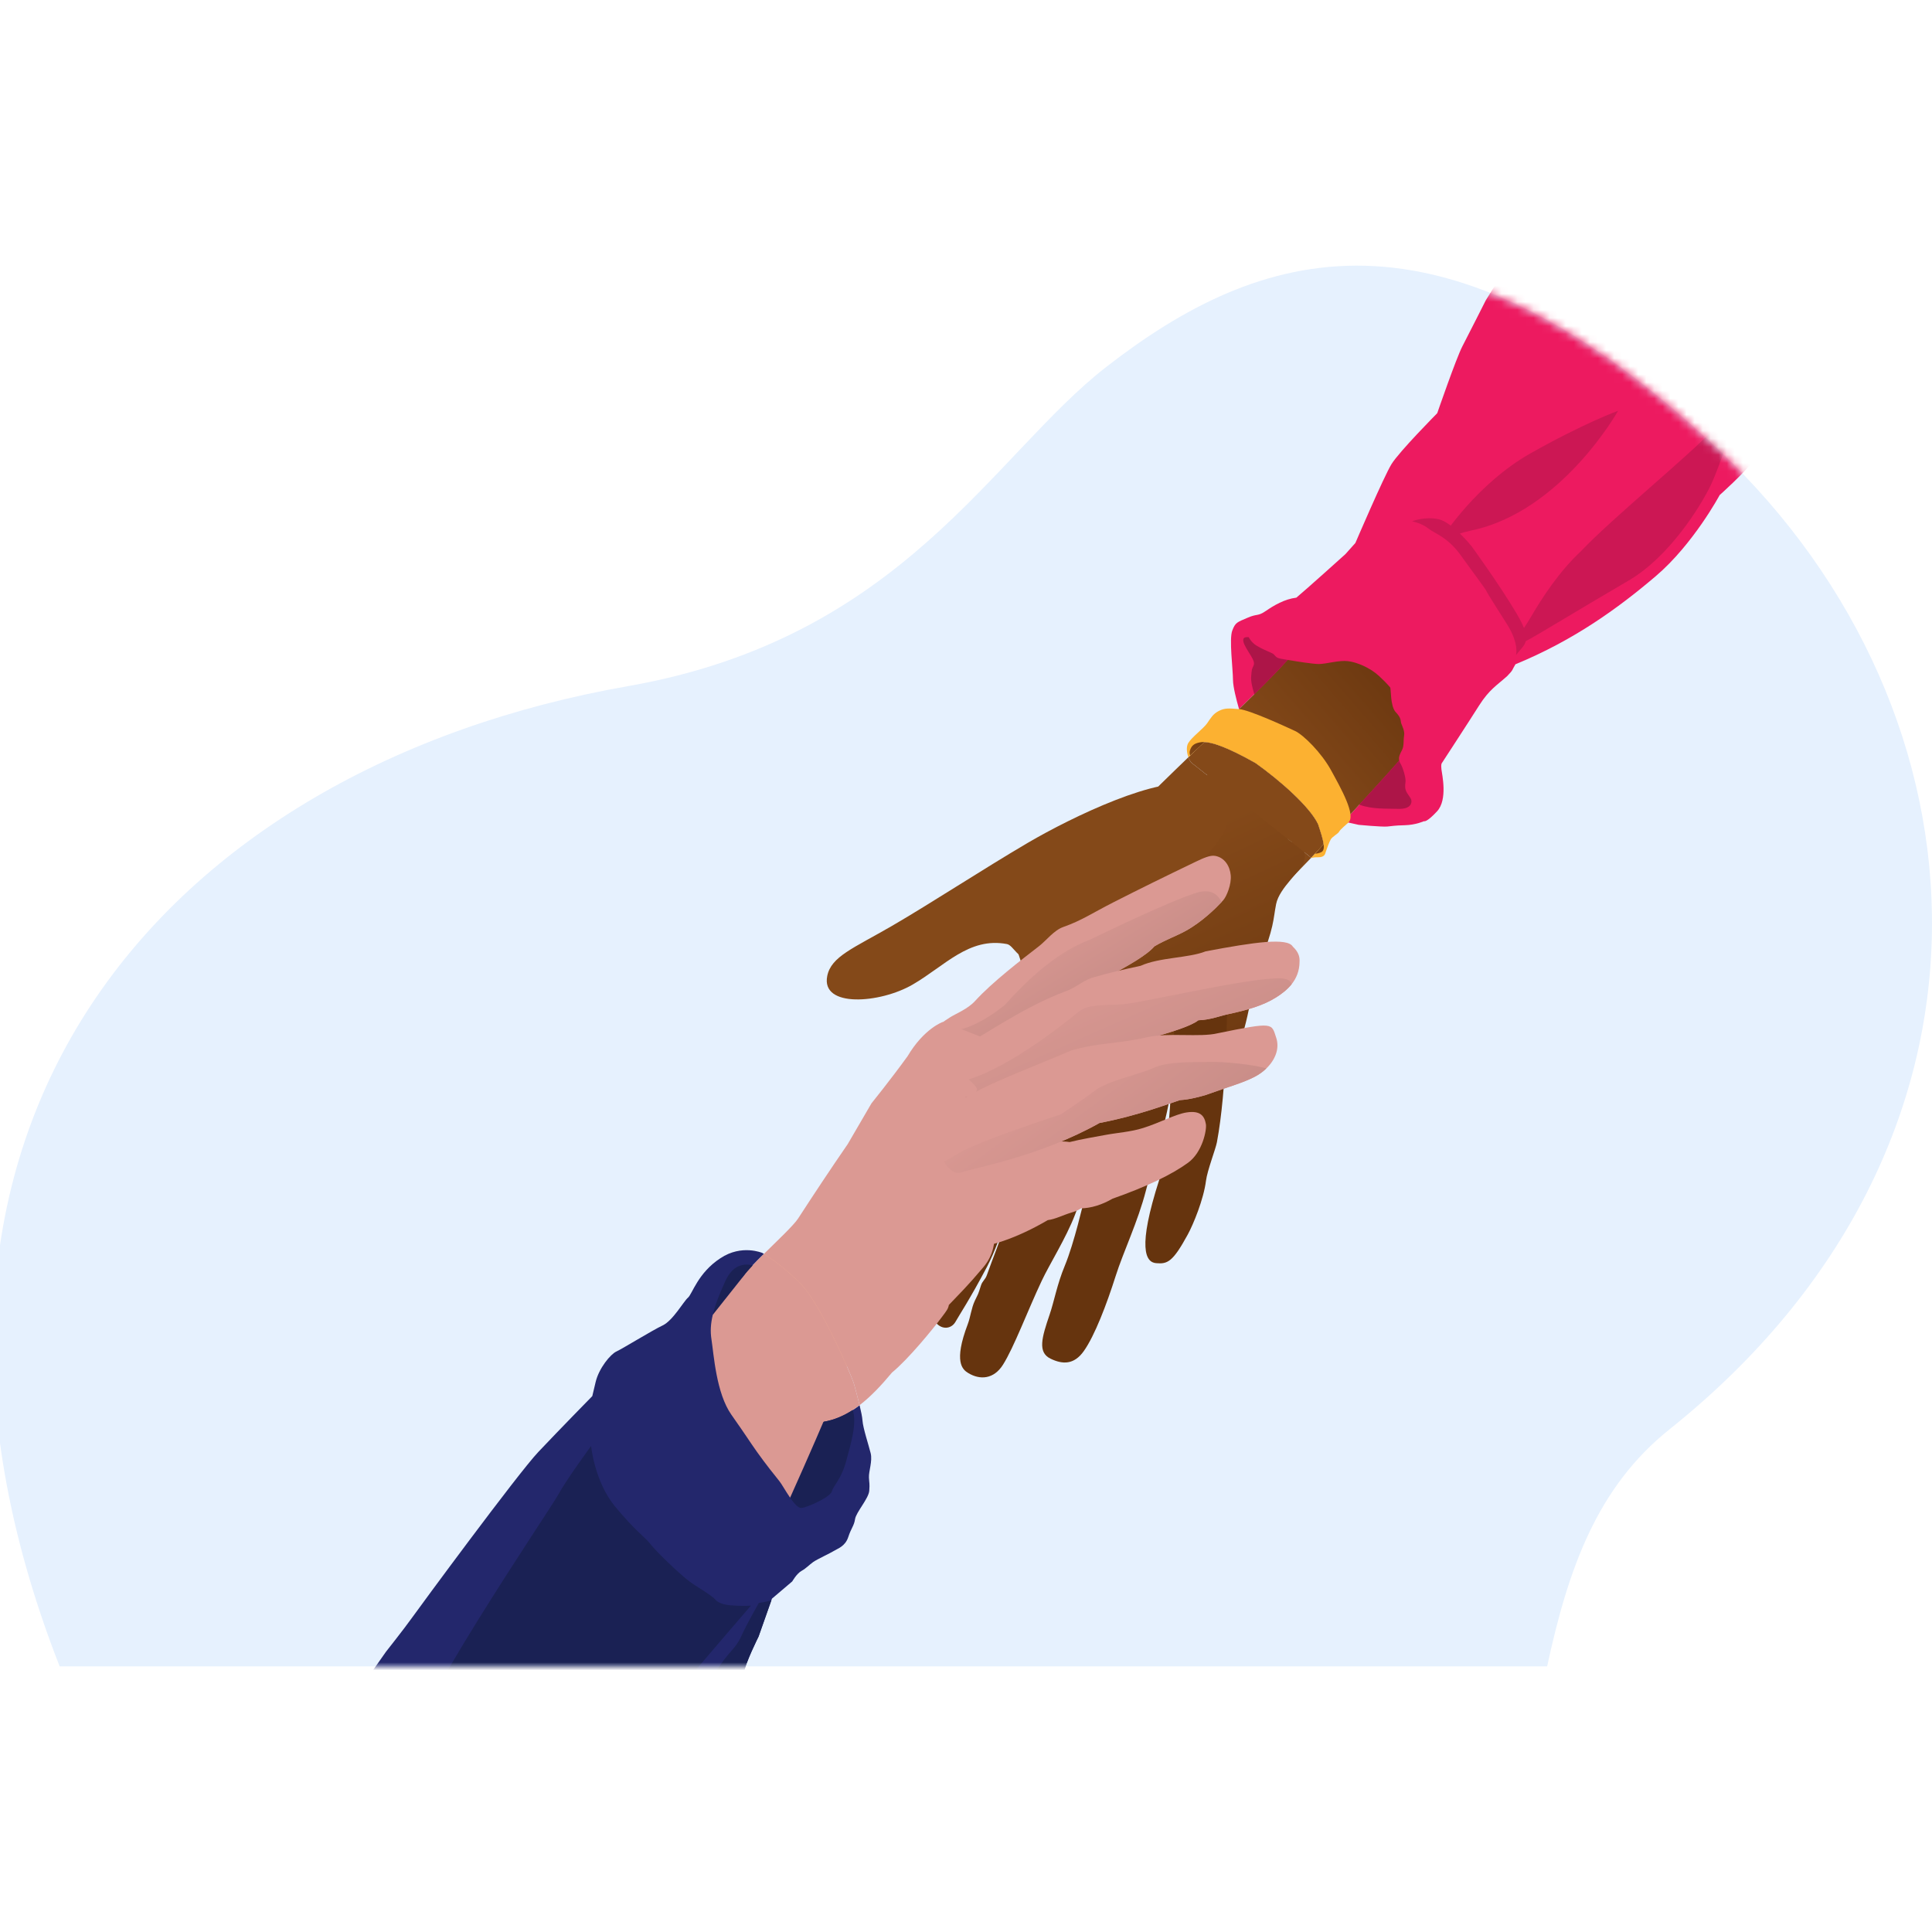 <svg width="240" height="240" viewBox="0 0 240 240" fill="none" xmlns="http://www.w3.org/2000/svg">
<g clip-path="url(#clip0_1783_31901)">
<g clip-path="url(#clip1_1783_31901)">
<path d="M213.558 55.943C179.089 23.285 156.307 30.918 137.441 45.569C123.25 56.587 112.123 79.249 78.018 85.233C20.595 95.299 -18.782 140.014 7.407 207H192.192C194.81 194.884 198.367 184.768 207.401 177.549C251.63 142.197 248.028 88.596 213.558 55.943Z" fill="#E6F1FE"/>
<mask id="mask0_1783_31901" style="mask-type:alpha" maskUnits="userSpaceOnUse" x="-1" y="33" width="241" height="174">
<path d="M213.558 55.943C179.089 23.285 156.307 30.918 137.441 45.569C123.25 56.587 112.123 79.249 78.018 85.233C20.595 95.299 -18.782 140.014 7.407 207H192.192C194.81 194.884 198.367 184.768 207.401 177.549C251.63 142.197 248.028 88.596 213.558 55.943Z" fill="white"/>
</mask>
<g mask="url(#mask0_1783_31901)">
<path d="M162.792 106.482C162.832 106.52 162.86 106.543 162.881 106.558C160.629 108.938 158.783 110.658 156.913 112.542C153.817 115.663 131.972 109.387 144.136 97.454C145.372 96.241 146.533 95.119 147.624 94.07C147.741 94.397 147.898 94.664 148.044 94.778C157.464 102.226 162.542 106.252 162.792 106.482Z" fill="#844919"/>
<path d="M167.003 101.99C166.538 102.506 166.092 103.006 165.671 103.488C165.243 103.98 164.829 104.445 164.431 104.886C164.361 104.285 164.093 103.439 163.739 102.379C162.718 100.22 159.046 96.977 155.968 94.786C152.176 92.647 150.483 92.208 149.605 92.18C151.17 90.692 152.592 89.351 153.915 88.084C154.175 88.991 154.403 89.686 154.403 89.686C154.403 89.686 155.502 90.974 156.228 92.336C156.954 93.701 163.122 99.238 165.226 100.794C166.127 101.457 166.672 101.807 167.003 101.99Z" fill="#844919"/>
<path d="M229.531 34.947C227.616 37.283 225.505 39.666 223.265 42.067C214.347 51.627 203.375 61.472 194.457 69.734C186.378 77.222 182.644 83.544 177.932 89.563C176.632 91.224 175.23 92.875 173.817 94.48C173.71 94.038 173.926 93.626 174.158 93.19C174.443 92.65 174.316 92.008 174.422 91.407C174.53 90.808 174.176 90.182 174.068 89.86C173.961 89.539 174.111 89.221 173.396 88.478C172.682 87.733 172.822 85.517 172.688 85.383C172.552 85.25 172.431 85.022 171.328 83.991C170.227 82.957 168.577 82.256 167.443 82.126C166.31 81.995 164.757 82.478 163.846 82.484C163.136 82.488 161.183 82.179 159.96 81.973C163.558 78.029 166.856 73.632 171.281 66.385C172.246 64.805 175.336 59.577 176.399 58.003C178.534 54.842 179.037 51.148 180.747 48.459C188.558 36.159 192.675 29.207 195.207 24.912C198.979 18.517 199.236 18.013 202.945 14.531C212.079 5.955 245.72 15.207 229.531 34.947Z" fill="#844919"/>
<path d="M159.832 103.828C160.132 105.197 162.62 104.383 161.982 107.063C161.74 108.084 158.932 110.255 158.525 112.305C158.118 114.356 158.37 114.93 156.358 120.116C155.353 122.708 155.203 127.707 153.058 131.717C149.264 138.805 134.34 137.298 131.478 134.821C127.169 131.095 129.172 126.218 126.525 118.54C124.742 113.372 135.387 107.236 143.426 99.74C151.462 92.243 158.606 98.245 159.834 103.829L159.832 103.828Z" fill="url(#paint0_linear_1783_31901)"/>
<path d="M152.411 121.594C152.502 125.247 152.397 135.35 151.169 141.895C151.01 142.738 149.975 145.398 149.814 146.668C149.519 148.996 148.237 152.098 147.544 153.366C145.682 156.782 145.026 157.041 143.613 156.914C142.303 156.803 141.27 155.055 144.008 146.548C144.36 145.457 144.297 144.871 144.558 143.609C146.203 135.603 144.853 127.588 146.975 124.659C149.092 121.729 152.375 120.048 152.412 121.592L152.411 121.594Z" fill="#66340E"/>
<path d="M140.153 130.033C138.604 134.777 136.434 143.417 133.533 150.919C132.409 153.829 130.387 157.026 129.421 159.073C127.635 162.859 125.973 167.341 124.597 169.527C123.445 171.356 121.719 171.442 120.275 170.562C119.56 170.127 118.435 169.19 120.217 164.498C120.556 163.608 120.662 162.504 121.097 161.582C121.533 160.663 121.467 160.931 121.863 159.672C122.032 159.137 122.399 158.951 122.582 158.422C123.323 156.304 124.3 154.049 124.981 151.6C127.692 141.872 129.639 133.167 133.424 126.808C135.614 123.133 140.739 128.23 140.148 130.036L140.153 130.033Z" fill="#66340E"/>
<path d="M145.253 132.702C146.25 135.336 143.835 142.131 142.352 147.891C141.355 151.767 139.542 155.51 138.584 158.532C137.472 162.041 135.983 165.935 134.636 167.834C133.409 169.564 131.979 169.496 130.504 168.781C128.867 167.989 129.418 166.148 130.391 163.294C130.962 161.619 131.3 159.582 132.274 157.232C132.864 155.805 133.448 153.816 133.885 152.18C135.429 146.427 136.669 139.477 137.777 134.811C138.355 132.378 138.606 130.879 139.466 129.823C141.98 126.743 144.687 131.212 145.25 132.703L145.253 132.702Z" fill="#66340E"/>
<path d="M136.83 125.991C136.83 125.991 131.333 137.121 127.757 144.178C125.847 147.947 124.606 153.577 122.591 157.4C120.509 161.347 119.126 163.424 118.704 164.181C117.803 165.809 114.639 165.07 115.643 159.273C116.655 153.471 120.29 146.18 122.551 139.611C124.809 133.05 127.68 123.208 130.086 119.772C132.493 116.329 139.97 118.786 136.831 125.994L136.83 125.991Z" fill="#66340E"/>
<path d="M148.472 97.545C144.112 96.227 133.24 101.441 127.684 104.696C122.128 107.957 115.597 112.236 110.806 115.018C106.012 117.796 103.248 118.814 102.763 121.24C101.962 125.239 109.354 124.644 113.365 122.311C117.375 119.988 120.364 116.382 125.083 117.274C125.943 117.436 126.507 119.445 128.166 118.928C138.763 115.634 161.94 101.617 148.472 97.545Z" fill="#844919"/>
<path d="M218.271 56.769C216.5 58.959 213.623 61.498 213.623 61.498C213.623 61.498 210.363 67.59 205.676 71.58C200.986 75.569 195.541 79.514 188.254 82.519C187.754 83.338 188.06 83.119 187.226 83.989C185.974 85.116 185 85.648 183.74 87.638C182.481 89.632 179.093 94.826 179.093 94.826C179.093 94.826 178.985 94.964 179.062 95.586C179.136 96.209 179.858 99.334 178.52 100.782C177.183 102.228 176.891 102.011 176.891 102.011C176.891 102.011 175.893 102.476 174.507 102.512C173.121 102.547 173.047 102.615 172.328 102.675C171.61 102.734 168.787 102.466 168.787 102.466L167.5 102.179C167.5 102.179 167.445 102.234 167.005 101.987C167.594 101.335 168.214 100.655 168.858 99.954C168.718 99.902 168.58 99.842 168.445 99.776C166.777 98.963 156.946 89.88 156.095 87.159C155.986 86.812 155.894 86.508 155.816 86.24C155.203 86.839 154.572 87.449 153.916 88.079C153.573 86.879 153.175 85.308 153.167 84.475C153.153 83.006 152.681 79.418 153.071 78.352C153.462 77.288 153.719 77.291 154.963 76.745C156.205 76.201 156.223 76.594 157.228 75.906C158.233 75.216 159.565 74.419 161.037 74.244C162.213 73.274 167.132 68.837 167.132 68.837L168.372 67.448C168.372 67.448 171.891 59.237 172.846 57.673C173.801 56.109 178.538 51.329 178.538 51.329C178.538 51.329 180.899 44.484 181.658 43.029C182.416 41.573 184.577 37.292 184.577 37.292L206.849 1.561L242.795 23.771C242.795 23.771 220.041 54.578 218.271 56.769Z" fill="#ED1A60"/>
<path d="M174.156 93.192C174.441 92.652 174.314 92.01 174.42 91.41C174.528 90.81 174.174 90.184 174.066 89.862C173.959 89.541 174.109 89.223 173.394 88.481C172.68 87.736 172.82 85.52 172.686 85.386C172.55 85.253 172.429 85.025 171.327 83.994C170.226 82.96 168.575 82.259 167.441 82.129C166.309 81.998 164.756 82.481 163.845 82.488C163.135 82.491 161.182 82.182 159.959 81.977C158.642 83.421 157.283 84.804 155.815 86.243C155.203 86.842 154.572 87.452 153.915 88.082C154.176 88.989 154.403 89.684 154.403 89.684C154.403 89.684 155.502 90.972 156.228 92.334C156.954 93.699 163.122 99.236 165.227 100.792C166.127 101.456 166.673 101.806 167.003 101.989C167.592 101.337 168.212 100.657 168.857 99.957C170.428 98.242 172.13 96.395 173.815 94.483C173.708 94.04 173.924 93.628 174.156 93.192Z" fill="url(#paint1_linear_1783_31901)"/>
<path d="M159.961 81.978C158.644 83.422 157.285 84.805 155.816 86.245C155.285 84.416 155.417 84.276 155.471 83.509C155.533 82.626 156.035 82.726 155.613 81.855C155.192 80.984 153.513 78.984 155.122 79.151C155.122 79.151 155.406 79.784 156.099 80.208C156.792 80.632 157.429 80.867 157.968 81.12C158.508 81.373 158.31 81.689 159.134 81.833C159.319 81.866 159.609 81.917 159.961 81.978Z" fill="#AD1548"/>
<path d="M173.516 100.477C172.432 100.427 170.462 100.568 168.855 99.956C170.426 98.241 172.128 96.394 173.813 94.482C173.837 94.588 173.882 94.697 173.948 94.806C174.294 95.376 174.668 96.677 174.597 97.148C174.527 97.617 174.504 98.009 174.777 98.484C175.051 98.96 175.437 99.245 175.314 99.734C175.188 100.221 174.695 100.533 173.516 100.477Z" fill="#AD1548"/>
<path d="M179.26 66.641C179.26 66.641 183.454 60.092 190.103 56.33C196.751 52.568 201.008 51.026 201.008 51.026C201.008 51.026 193.973 63.611 182.688 65.918C180.124 66.499 179.823 67.046 179.823 67.046C179.823 67.046 179.741 67.034 179.257 66.642L179.26 66.641Z" fill="#CC1754"/>
<path d="M188.2 79.34C188.2 79.34 188.858 78.899 190.212 76.58C191.565 74.261 193.706 70.964 196.4 68.466C200.111 64.517 209.835 56.572 212.696 53.486C215.098 51.041 215.824 51.023 215.824 51.023C215.824 51.023 213.742 57.731 212.512 60.279C211.282 62.827 207.426 69.141 202.282 72.137C197.137 75.132 190.412 79.233 189.693 79.56C188.974 79.888 188.33 80.16 188.33 80.16C188.33 80.16 188.399 79.869 188.203 79.339L188.2 79.34Z" fill="#CC1754"/>
<path d="M175.405 64.759C175.405 64.759 176.576 64.969 177.406 65.631C178.235 66.292 179.706 66.652 181.322 68.793C183.289 71.53 184.523 73.128 184.656 73.441C184.789 73.753 186.669 76.693 187.173 77.488C187.677 78.283 188.587 79.911 188.328 81.364C189.507 79.861 190.454 79.686 188.343 76.124C186.233 72.562 182.804 67.857 182.804 67.857C182.804 67.857 180.41 64.858 178.684 64.493C176.959 64.128 175.405 64.759 175.405 64.759Z" fill="#CC1754"/>
<path d="M164.43 104.886C164.063 105.288 163.708 105.674 163.364 106.044C163.201 106.219 163.041 106.39 162.881 106.557C162.859 106.543 162.832 106.519 162.792 106.481C162.542 106.25 157.465 102.225 148.045 94.777C147.899 94.663 147.742 94.397 147.625 94.07C147.702 93.998 147.776 93.925 147.851 93.853C148.456 93.274 149.04 92.718 149.603 92.18C150.482 92.209 152.175 92.647 155.966 94.786C159.045 96.976 162.716 100.22 163.738 102.378C164.091 103.439 164.359 104.285 164.43 104.886Z" fill="#844919"/>
<path d="M167.497 102.183C166.499 103.069 166.465 103.125 166.328 103.349C166.191 103.574 165.521 103.928 165.315 104.264C165.11 104.601 164.789 105.554 164.699 105.804C164.609 106.057 164.595 106.508 163.692 106.495C162.936 106.483 162.992 106.644 162.882 106.557C163.041 106.391 163.202 106.22 163.365 106.044C163.709 105.675 164.063 105.289 164.43 104.887C164.36 104.285 164.092 103.439 163.738 102.379C162.717 100.22 159.045 96.977 155.967 94.786C152.175 92.647 150.482 92.209 149.604 92.18C149.04 92.718 148.456 93.274 147.851 93.853C147.777 93.926 147.702 93.998 147.626 94.07C147.421 93.502 147.335 92.751 147.616 92.29C148.06 91.563 149.48 90.515 149.937 89.873C150.392 89.23 150.653 88.7 151.407 88.316C152.16 87.933 152.632 87.99 153.914 88.084C155.195 88.177 159.806 90.306 160.868 90.801C161.93 91.296 164.156 93.502 165.352 95.691C166.55 97.881 168.494 101.297 167.497 102.183Z" fill="#FCB131"/>
<path d="M149.02 92.227C149.169 92.197 149.352 92.171 149.605 92.18C149.041 92.718 148.457 93.274 147.852 93.853C147.776 93.68 147.74 93.477 147.809 93.252C148.008 92.606 148.355 92.359 149.02 92.227Z" fill="url(#paint2_linear_1783_31901)"/>
<path d="M164.148 105.853C163.801 106.018 163.533 106.049 163.363 106.044C163.708 105.675 164.062 105.289 164.429 104.886C164.487 105.378 164.415 105.706 164.148 105.853Z" fill="url(#paint3_linear_1783_31901)"/>
<path d="M54.094 266.125C39.79 284.666 24.514 258.938 29.124 248.3C33.533 238.13 33.165 233.2 88.541 163.337C89.72 161.849 90.923 160.333 92.154 158.786C92.617 158.203 93.075 157.674 93.527 157.2C102.646 147.586 109.406 158.749 108.069 162.359C107.069 165.065 105.718 168.466 104.081 172.39C102.388 176.448 100.388 181.064 98.147 186.05C86.635 211.678 68.822 247.037 54.094 266.125Z" fill="#F3AE92"/>
<path d="M115.653 148.112C117.809 146.719 121.223 144.983 127.111 142.66C128.126 142.26 130.922 141.566 132.876 141.87C134.355 141.499 136.17 141.203 137.329 140.985C138.806 140.706 140.459 140.614 142.018 140.12C144.083 139.469 146.007 138.41 147.397 138.192C149.106 137.925 149.623 138.619 149.8 139.645C149.921 140.346 149.383 143.125 147.593 144.434C145.599 145.891 142.495 147.394 138.206 148.905C136.866 149.678 135.536 150.08 134.3 150.103C133.864 150.378 133.597 150.476 133.085 150.631C132.061 150.936 131.089 151.456 130.163 151.566C126.483 153.73 122.385 155.207 120.391 154.829C116.964 157.279 114.31 148.976 115.654 148.11L115.653 148.112Z" fill="#DB9993"/>
<path d="M151.943 111.843C151.892 111.9 151.825 111.971 151.744 112.059C151.06 112.793 149.323 114.525 147.283 115.643C146.077 116.306 144.798 116.734 143.402 117.56C141.505 119.786 133.976 122.809 132.137 124.701C129.971 126.924 127.913 128.944 126.269 130.521C124.079 132.623 122.621 133.948 122.621 133.948C117.33 138.776 112.69 132.325 114.97 129.195C115.818 128.028 116.35 127.429 118.039 126.364C118.787 125.894 120.221 125.346 121.147 124.325C123.233 122.029 126.834 119.264 129.055 117.547C130.02 116.801 130.916 115.564 132.093 115.15C134.374 114.35 135.658 113.436 138.389 112.048C141.698 110.369 144.507 108.984 148.49 107.07C149.498 106.586 150.327 106.212 150.942 106.319C152.103 106.517 152.783 107.566 152.887 108.734C152.986 109.857 152.383 111.355 151.943 111.843Z" fill="#DB9993"/>
<path d="M122.145 157.432C120.124 159.827 119.288 160.611 117.871 162.104C117.778 162.597 117.613 162.799 116.957 163.671C115.808 165.202 112.789 168.884 110.811 170.499C109.483 172.093 108.171 173.491 106.781 174.555C106.554 173.608 106.27 172.59 106.104 171.977C105.804 170.872 102.014 162.182 99.605 159.637C97.599 157.514 95.533 156.157 94.899 155.761C96.577 154.112 98.607 152.198 99.147 151.363C101.091 148.363 103.211 145.165 105.303 142.132L108.254 137.067C108.254 137.067 110.659 134.085 112.739 131.212C114.776 127.771 117.088 126.963 117.088 126.963C117.088 126.963 118.954 127.125 119.454 128.41C124.356 129.738 123.874 140.047 124.1 144.528C122.75 150.993 124.807 154.281 122.145 157.432Z" fill="#DB9993"/>
<path d="M151.744 112.059C151.06 112.793 149.323 114.525 147.283 115.643C146.077 116.306 144.799 116.734 143.402 117.56C141.506 119.786 133.977 122.808 132.137 124.7C129.972 126.924 127.914 128.944 126.269 130.521L119.411 127.843C119.411 127.843 121.615 127.425 124.811 124.852C130.79 118.145 134.61 117.104 135.526 116.669C136.443 116.231 144.958 112.073 148.589 110.916C150.421 110.332 151.312 111.127 151.744 112.059Z" fill="url(#paint4_linear_1783_31901)"/>
<path d="M99.558 195.149C98.966 195.477 98.418 196.446 98.418 196.446L95.897 198.589L95.826 198.788L94.232 203.302C94.232 203.302 92.596 206.549 92.318 208.067C92.04 209.586 88.743 213.709 88.061 214.826C87.379 215.943 83.95 221.985 83.95 221.985C83.95 221.985 81.76 225.769 78.572 231.215C71.344 243.552 58.98 264.416 55.311 269.095C50.024 275.839 29.421 251.271 25.2 246.693C20.978 242.115 37.009 220.758 37.009 220.758L47.946 205.188C47.946 205.188 50.236 202.289 51.148 201.008C52.063 199.724 64.292 183.102 66.865 180.376C69.437 177.653 73.576 173.43 73.576 173.43L73.991 171.687C74.405 169.946 75.848 168.218 76.567 167.891C77.288 167.564 81.039 165.251 82.315 164.651C83.592 164.051 84.931 161.644 85.463 161.201C85.992 160.758 86.694 158.118 89.495 156.299C92.132 154.534 94.701 155.646 94.701 155.646C94.701 155.646 94.77 155.688 94.898 155.766C93.832 156.814 92.909 157.754 92.6 158.239C87.122 166.856 97.201 177.47 102.29 176.625C102.919 175.156 103.517 173.742 104.082 172.39C104.805 173.471 105.344 174.246 105.571 174.519C105.724 174.706 105.841 174.924 105.927 175.163C106.216 174.977 106.499 174.776 106.78 174.56C106.964 175.314 107.112 176.028 107.14 176.452C107.203 177.412 107.919 179.538 108.159 180.529C108.399 181.52 107.906 182.754 107.943 183.544C107.98 184.334 108.049 184.221 107.983 185.179C107.919 186.139 106.344 187.863 106.22 188.706C106.094 189.55 105.746 189.799 105.37 190.949C104.993 192.1 104.05 192.367 103.62 192.644C103.192 192.918 101.474 193.71 101.013 194.042C100.551 194.372 100.148 194.819 99.558 195.149Z" fill="#23276C"/>
<path d="M106.103 171.979C105.802 170.874 102.013 162.185 99.605 159.64C97.598 157.516 95.532 156.16 94.899 155.764C93.833 156.812 92.91 157.752 92.602 158.237C87.124 166.853 97.202 177.467 102.29 176.621C103.599 176.404 104.794 175.895 105.927 175.16C106.216 174.974 106.499 174.773 106.78 174.557C106.553 173.61 106.269 172.592 106.103 171.979Z" fill="#DB9993"/>
<path d="M99.568 187.322C99.169 187.369 98.644 186.762 98.147 186.046C99.642 182.722 101.03 179.561 102.289 176.621C103.598 176.403 104.793 175.894 105.926 175.16C106.505 176.786 105.649 179.514 105.114 181.503C104.499 183.788 103.529 184.526 103.354 185.236C103.179 185.949 100.409 187.223 99.568 187.322Z" fill="#1A2154"/>
<path d="M93.531 157.198C93.078 157.672 92.62 158.201 92.157 158.784C90.926 160.331 89.723 161.847 88.544 163.335C88.818 162.177 89.329 160.834 90.108 159.127C91.086 156.98 92.58 156.944 93.531 157.198Z" fill="#1A2154"/>
<path d="M98.149 186.046C97.601 185.255 97.089 184.328 96.829 184.01C96.336 183.4 95.058 181.802 94.034 180.357C93.012 178.912 92.769 178.459 90.866 175.758C88.962 173.059 88.676 168.28 88.377 166.357C88.23 165.412 88.277 164.459 88.544 163.335C89.722 161.847 90.926 160.331 92.156 158.784C92.62 158.201 93.077 157.672 93.53 157.198C94.069 157.341 94.432 157.577 94.432 157.577C94.432 157.577 100.971 167.765 104.083 172.387C102.389 176.445 100.39 181.061 98.149 186.046Z" fill="#DB9993"/>
<path d="M160.452 122.263C159.91 122.94 159.212 123.465 158.524 123.899C156.932 124.909 154.943 125.475 152.625 125.972C151.45 126.224 150.367 126.689 148.864 126.741C146.933 128.272 138.387 129.853 134.191 131.688C128.397 133.829 125.581 135.869 122.212 137.294C121.67 137.523 120.742 137.044 119.878 136.23C118.163 134.612 116.703 131.673 119.02 130.367C122.613 128.343 127.427 124.972 132.34 123.161C133.886 122.591 134.633 121.673 136.094 121.339C137.688 120.865 139.493 120.451 141.69 119.976C144.061 118.907 147.67 119.023 149.758 118.182C155.884 117.017 159.943 116.454 160.599 117.595C161.233 118.189 161.483 118.771 161.435 119.489C161.423 120.642 161.027 121.539 160.452 122.263Z" fill="#DB9993"/>
<path d="M160.451 122.263C159.909 122.941 159.212 123.465 158.523 123.9C156.931 124.909 154.942 125.475 152.625 125.972C151.449 126.224 150.366 126.689 148.863 126.741C146.932 128.272 138.386 129.853 134.191 131.688C128.397 133.829 125.58 135.869 122.212 137.294C121.669 137.523 120.742 137.044 119.877 136.23C121.221 136.191 121.259 135.56 121.356 135.401C121.526 135.123 120.337 134.088 120.337 134.088C125.691 132.45 132.798 126.664 133.974 125.695C135.15 124.726 137.059 124.897 139.35 124.763C141.642 124.628 153.654 121.767 158.203 121.553C159.725 121.417 160.328 121.752 160.451 122.263Z" fill="url(#paint5_linear_1783_31901)"/>
<path d="M157.312 132.724C156.885 133.137 156.386 133.494 155.843 133.773C154.328 134.549 152.996 134.87 149.709 136.048C149.13 136.2 147.889 136.585 146.574 136.661C145.51 136.984 141.477 138.572 136.59 139.499C129.228 143.63 121.257 145.024 119.354 145.651C118.645 145.883 117.832 145.303 117.275 144.305C116.368 142.692 116.128 139.974 118.073 137.814C120.158 135.505 126.63 133.255 133.052 130.505C136.413 129.496 138.877 129.692 142.512 128.845C145.071 128.248 149.078 128.889 151.255 128.358C158.308 126.915 157.928 127.106 158.53 128.893C158.994 130.268 158.395 131.676 157.312 132.724Z" fill="#DB9993"/>
<path d="M157.312 132.724C156.885 133.137 156.385 133.494 155.842 133.773C154.328 134.549 152.996 134.87 149.709 136.048C149.129 136.2 147.889 136.585 146.573 136.661C145.51 136.984 141.477 138.572 136.59 139.499C129.227 143.63 121.257 145.024 119.354 145.651C118.644 145.883 117.832 145.303 117.275 144.305C117.925 143.93 118.612 143.564 119.254 143.172C121.599 141.741 131.76 138.438 131.76 138.438C131.76 138.438 134.352 136.748 135.982 135.495C137.614 134.241 141.547 133.475 143.357 132.637C145.167 131.8 148.619 131.966 150.381 131.916C151.91 131.875 155.562 132.204 157.312 132.724Z" fill="url(#paint6_linear_1783_31901)"/>
<path d="M88.59 198.421C88.59 198.421 88.98 199.273 90.713 199.412C92.447 199.551 93.287 199.451 93.287 199.451C93.287 199.451 76.451 218.936 73.737 222.955C71.022 226.974 65.93 235.526 62.183 236.766C58.436 238.007 50.081 236.58 45.812 233.357C41.544 230.134 47.81 216.466 51.618 213.421C55.427 210.376 63.279 205.816 67.823 204.758C72.367 203.699 83.721 201.278 85.854 200.126C87.987 198.974 88.586 198.419 88.586 198.419L88.59 198.421Z" fill="#1A2154"/>
<path d="M78.569 231.213C78.34 230.952 78.199 230.542 78.199 230.542C78.199 230.542 85.153 216.886 85.612 215.426C86.069 213.967 87.76 209.781 89.016 207.582C90.271 205.382 91.341 204.908 92.062 203.303C92.782 201.697 94.266 199.125 94.266 199.125C94.266 199.125 95.074 199.027 95.825 198.785L94.23 203.3C94.23 203.3 92.594 206.546 92.316 208.065C92.038 209.584 88.741 213.706 88.059 214.824C87.376 215.941 83.948 221.983 83.948 221.983C83.948 221.983 81.757 225.767 78.569 231.213Z" fill="#1A2154"/>
<path d="M73.427 179.63C73.427 179.63 73.855 184.037 76.389 187.12C78.922 190.204 80.153 190.956 80.8 191.814C81.447 192.672 84.469 195.592 85.727 196.515C86.984 197.438 89.58 198.717 89.195 199.557C86.785 202.228 75.957 205.277 72.102 206.91C68.246 208.542 54.846 217.081 52.07 216.305C49.294 215.529 68.322 187.562 69.319 185.716C70.316 183.869 73.425 179.629 73.425 179.629L73.427 179.63Z" fill="#1A2154"/>
</g>
</g>
</g>
<defs>
<linearGradient id="paint0_linear_1783_31901" x1="142.05" y1="106.417" x2="157.783" y2="139.789" gradientUnits="userSpaceOnUse">
<stop stop-color="#844919"/>
<stop offset="1" stop-color="#66340E"/>
</linearGradient>
<linearGradient id="paint1_linear_1783_31901" x1="158.933" y1="96.6" x2="176.826" y2="81.098" gradientUnits="userSpaceOnUse">
<stop stop-color="#844919"/>
<stop offset="1" stop-color="#66340E"/>
</linearGradient>
<linearGradient id="paint2_linear_1783_31901" x1="147.603" y1="93.712" x2="150.141" y2="91.511" gradientUnits="userSpaceOnUse">
<stop stop-color="#844919"/>
<stop offset="1" stop-color="#66340E"/>
</linearGradient>
<linearGradient id="paint3_linear_1783_31901" x1="163.452" y1="106.242" x2="165.093" y2="104.821" gradientUnits="userSpaceOnUse">
<stop stop-color="#844919"/>
<stop offset="1" stop-color="#66340E"/>
</linearGradient>
<linearGradient id="paint4_linear_1783_31901" x1="131.925" y1="111.513" x2="142.529" y2="128.629" gradientUnits="userSpaceOnUse">
<stop stop-color="#DB9993"/>
<stop offset="1" stop-color="#BF8782"/>
</linearGradient>
<linearGradient id="paint5_linear_1783_31901" x1="137.155" y1="117.775" x2="149.278" y2="145.009" gradientUnits="userSpaceOnUse">
<stop stop-color="#DB9993"/>
<stop offset="1" stop-color="#BF8782"/>
</linearGradient>
<linearGradient id="paint6_linear_1783_31901" x1="132.065" y1="129.121" x2="149.274" y2="152.352" gradientUnits="userSpaceOnUse">
<stop stop-color="#DB9993"/>
<stop offset="1" stop-color="#BF8782"/>
</linearGradient>
<clipPath id="clip0_1783_31901">
<rect width="240" height="240.001" fill="white" transform="translate(0 0.004)"/>
</clipPath>
<clipPath id="clip1_1783_31901">
<rect width="240" height="240" fill="white" transform="translate(0 0.004)"/>
</clipPath>
</defs>
</svg>
